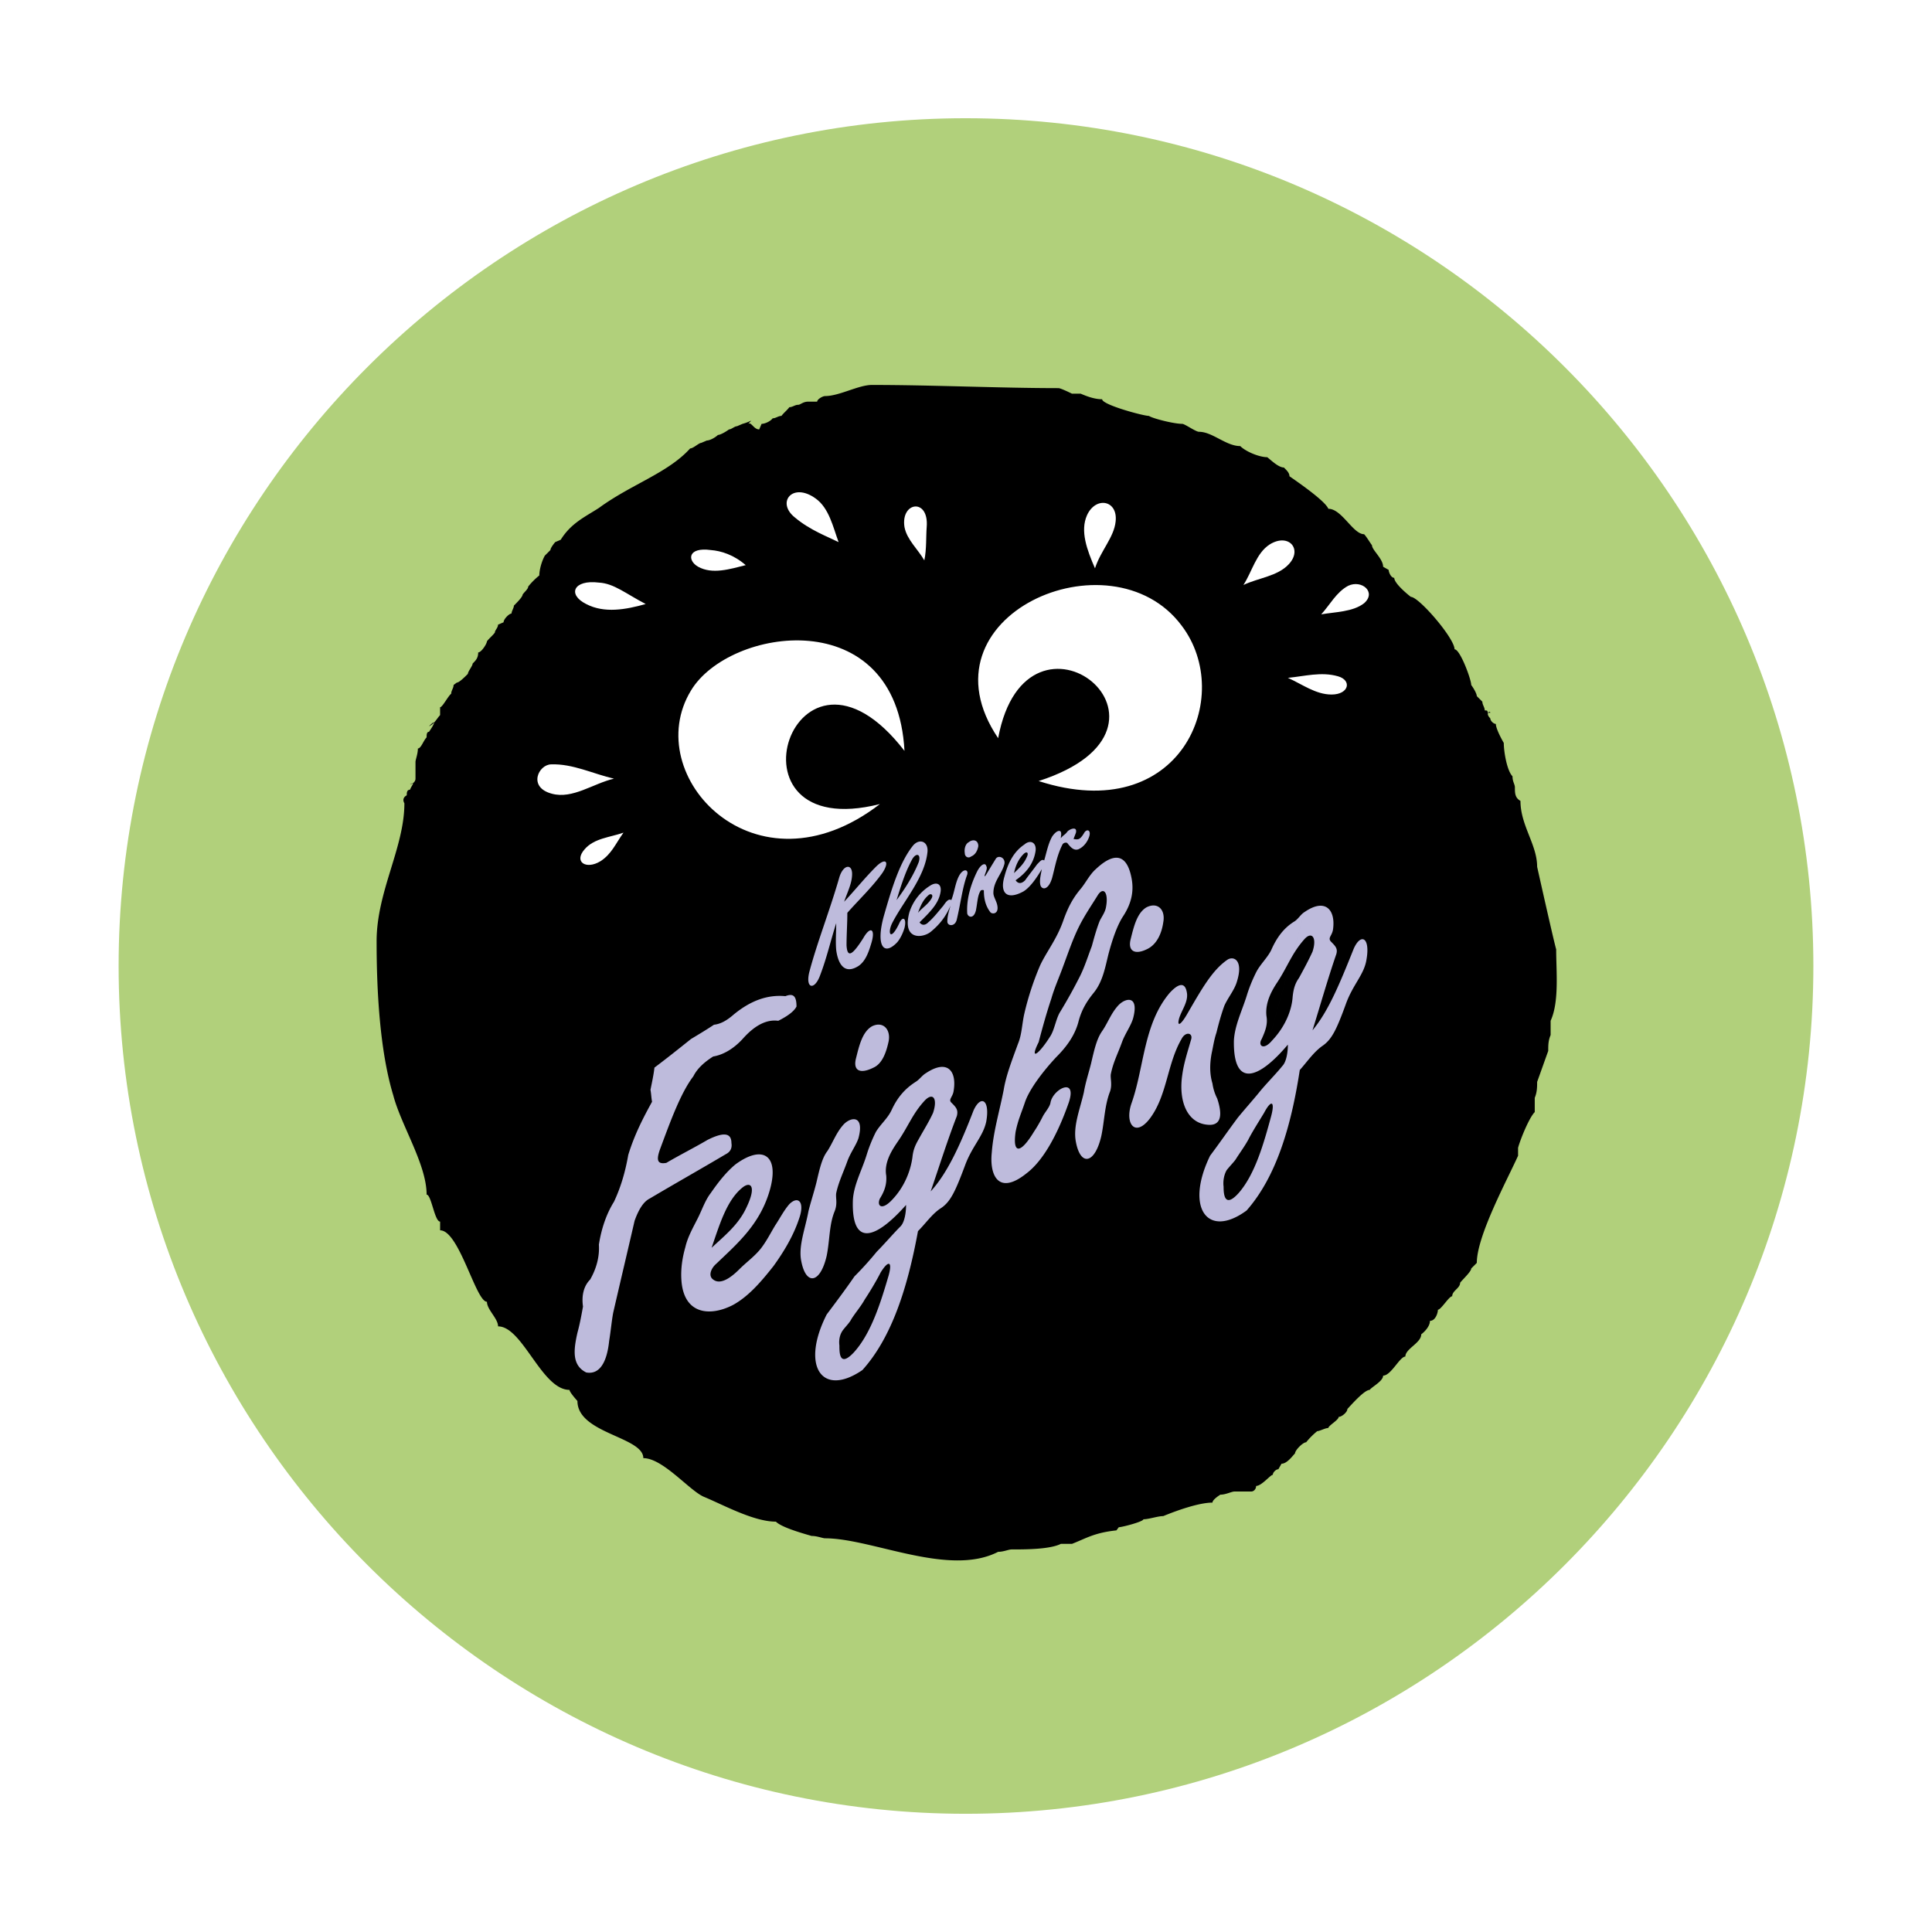 <svg xmlns="http://www.w3.org/2000/svg" width="2500" height="2500" viewBox="0 0 192.756 192.756"><g fill-rule="evenodd" clip-rule="evenodd"><path fill="#fff" d="M0 0h192.756v192.756H0V0z"/><path d="M96.338 180.961c46.648 0 84.582-38.016 84.582-84.582 0-46.569-37.934-84.583-84.582-84.583-46.488 0-84.503 38.015-84.503 84.583 0 46.566 38.015 84.582 84.503 84.582z" fill="#b1d07b"/><path d="M40.346 80.143c0 4.435-2.772 8.791-2.772 13.78 0 4.911.317 10.929 1.664 15.364.792 3.01 3.326 6.891 3.326 9.9.475 0 .792 2.691 1.346 2.691v.871c1.901 0 3.564 7.129 4.673 7.129 0 .791 1.109 1.662 1.109 2.455 2.455 0 4.355 6.336 7.127 6.336 0 .236.792 1.107.792 1.107 0 3.248 6.574 3.564 6.574 5.703 1.98 0 4.672 3.326 6.098 3.881 1.901.791 4.911 2.455 7.128 2.455.554.555 2.455 1.107 3.563 1.426.555 0 1.109.236 1.347.236 4.672 0 12.354 3.881 17.265 1.348.555 0 1.029-.238 1.346-.238 1.348 0 3.803 0 4.91-.555h1.109c1.426-.555 2.217-1.109 4.436-1.346l.236-.316c.316 0 2.455-.555 2.455-.793.555 0 1.426-.316 1.98-.316 1.346-.555 3.564-1.346 4.91-1.346 0-.318.791-.793.791-.793.555 0 1.109-.316 1.426-.316h1.664c.238 0 .475-.238.475-.555.555 0 1.426-1.109 1.664-1.109 0-.236.316-.555.553-.555l.318-.553c.555 0 1.107-.793 1.346-1.029 0-.318.791-1.109 1.109-1.109a7.347 7.347 0 0 1 1.107-1.109c.238 0 .793-.316 1.109-.316 0-.238 1.029-.791 1.029-1.109.316 0 .871-.475.871-.791.238-.238 1.664-1.9 2.219-1.9.236-.318 1.346-.871 1.346-1.426.791 0 1.662-1.9 2.217-1.9 0-.793 1.584-1.348 1.584-2.219.316-.236.871-.791.871-1.346.555 0 .793-.793.793-1.109.316 0 1.109-1.346 1.426-1.346 0-.555.791-.793.791-1.346.238-.318 1.109-1.109 1.109-1.426l.555-.555c0-2.693 3.01-8.236 4.117-10.691v-.793c.238-.871 1.109-3.01 1.664-3.562v-1.426c.238-.555.238-1.109.238-1.584.316-.871.791-2.219 1.107-3.09 0-.553 0-1.029.238-1.584v-1.424c.871-1.902.555-4.912.555-7.128-.238-.792-1.9-8.237-1.9-8.237 0-2.217-1.664-4.118-1.664-6.573-.555-.317-.555-.792-.555-1.347 0-.316-.238-.554-.238-1.108-.553-.554-.871-2.456-.871-3.327 0 0-.791-1.346-.791-1.9-.238 0-.555-.317-.555-.554-.555-.555 0-.792 0-.555-.555 0 0-.237-.555-.237 0-.316-.236-.555-.236-.871l-.555-.555c0-.238-.316-.792-.555-1.108 0-.555-1.109-3.564-1.664-3.564 0-1.108-3.564-5.228-4.355-5.228-.316-.237-1.662-1.346-1.662-1.9-.318 0-.555-.555-.555-.792l-.555-.317c0-.792-1.109-1.663-1.109-2.138-.236-.317-.555-.871-.791-1.108-1.109 0-2.219-2.535-3.564-2.535-.316-.792-3.088-2.693-3.881-3.247 0-.317-.236-.554-.555-.871-.555 0-1.346-.792-1.662-1.03-.793 0-2.139-.554-2.693-1.109-1.426 0-2.771-1.425-4.117-1.425-.318 0-1.426-.792-1.664-.792-.871 0-3.01-.555-3.326-.792-.555 0-4.672-1.108-4.672-1.663-.793 0-1.584-.317-2.139-.555h-.871s-1.109-.554-1.348-.554c-5.781 0-12.591-.317-18.61-.317-1.346 0-3.247 1.109-4.672 1.109-.238 0-.792.317-.792.555h-.872c-.554 0-.792.317-1.028.317-.318 0-.555.237-.873.237-.237.317-.554.555-.792.871-.317 0-.554.237-.871.237-.238.317-.792.555-1.109.555l-.237.555c-.554 0-.792-.792-1.109-.555.555-.555.316-.238-.554 0l-.555.238c-.238 0-.554.316-.792.316-.317.237-.872.554-1.109.554-.237.238-.792.554-1.108.554l-.555.237c-.237 0-.792.555-1.109.555-2.217 2.455-5.86 3.564-9.107 5.94-1.346.871-2.772 1.504-3.802 3.167l-.554.238s-.476.554-.476.792l-.555.554c-.316.555-.554 1.426-.554 1.98a7.353 7.353 0 0 0-1.109 1.108c0 .237-.316.476-.554.792 0 .237-.555.792-.872 1.108 0 .238-.237.555-.237.792-.237 0-.792.554-.792.871l-.554.238c0 .316-.317.554-.317.792-.237.316-.554.555-.792.871 0 .237-.554 1.108-.871 1.108 0 .554-.237.792-.554 1.109 0 .238-.475.792-.475 1.03-.317.316-.871.872-1.109.872l-.317.237c0 .316-.237.554-.237.871-.317.238-.871 1.347-1.109 1.347v.791c-.316.317-.554.872-1.108 1.109.792-.792.555-.237 0 .555-.237 0-.237.317-.237.554-.317.317-.555 1.109-.871 1.109 0 .554-.238 1.109-.238 1.346v1.664c0 .317-.316.554-.554.554.554-.237.237 0 0 .554-.317 0-.317.316-.317.555 0 .001-.553.238-.237.793z"/><path d="M87.786 80.222c-12.434 9.583-23.997-2.851-18.849-11.325 3.802-6.336 20.512-8.87 21.304 6.019-11.009-14.255-18.77 9.424-2.455 5.306zm11.8-6.573c-8.237-12.196 11.246-20.671 18.295-11.246 5.385 7.048-.08 20.116-14.256 15.522 16.709-5.385-1.187-19.64-4.039-4.276zm-37.381 9.424c-1.346.475-2.931.554-3.881 1.663-1.108 1.267.159 2.059 1.584 1.188 1.109-.713 1.505-1.742 2.297-2.851zm-.951-5.385c-2.06-.476-4.118-1.505-6.257-1.426-1.267 0-2.376 2.296.079 2.931 2.06.554 4.119-1.03 6.178-1.505zm3.168-17.424c-1.98-1.029-3.167-2.059-4.672-2.138-2.534-.317-3.168 1.188-1.267 2.138 1.821.951 3.959.555 5.939 0zm9.979-3.88c-1.584.396-3.326.95-4.751.158-1.109-.633-1.03-1.98 1.267-1.663 1.029.079 2.296.475 3.484 1.505zm9.266-2.297c-1.109-.554-2.852-1.188-4.356-2.455-1.9-1.504-.237-3.564 2.059-1.901 1.347.951 1.742 2.852 2.297 4.356zm8.553 1.822c.237-1.109.158-2.376.237-3.326.238-2.931-2.613-2.534-2.217 0 .238 1.266 1.347 2.217 1.98 3.326zm17.028.792c.555-1.742 1.9-3.089 2.059-4.673.238-2.138-1.98-2.534-2.852-.633-.713 1.583 0 3.484.793 5.306zm14.809 1.662c.871-1.346 1.268-3.167 2.613-4.039 1.902-1.188 3.326.475 1.902 1.979-1.109 1.19-3.01 1.348-4.515 2.06zm7.761 2.931c.871-.95 1.506-2.217 2.693-2.851 1.346-.634 2.85.634 1.584 1.742-1.109.871-2.931.871-4.277 1.109l-3.326 6.335c1.664-.158 3.326-.633 4.99-.158 1.424.396 1.107 1.822-.635 1.822-1.584 0-2.93-1.03-4.355-1.664l3.326-6.335z" fill="#fff"/><path d="M83.747 87.508c.396-1.266 1.267-1.346 1.267-.316 0 .95-.475 1.821-.792 2.772 1.109-1.188 2.06-2.376 3.168-3.485.951-.95 1.425-.554.633.634-1.029 1.425-2.296 2.614-3.484 3.959 0 1.109-.08 2.139-.08 3.248.08 1.267.555 1.029 1.664-.713.713-1.267 1.267-.951.792.554-.238.792-.555 1.743-1.268 2.218-1.505.949-2.059-.397-2.217-1.584-.08-.872 0-1.821 0-2.693-.555 1.742-.951 3.485-1.585 5.146-.554 1.586-1.504 1.428-1.108-.236.792-3.01 2.059-6.178 3.01-9.504zm5.702 2.297c.396-1.268.871-2.852 1.584-4.119.396-.633.871-.475.633.316-.554 1.427-1.505 2.852-2.217 3.803zm-.397 2.217c1.109-2.138 3.247-4.515 3.485-7.048.079-1.03-.792-1.347-1.425-.634-1.347 1.663-2.139 4.277-2.931 7.048-.792 2.851-.079 4.04 1.268 2.692.316-.316.633-.95.792-1.504.237-.95-.159-1.188-.476-.554-.951 2.059-1.267 1.03-.713 0zm2.693 0c.871-.871 1.822-1.743 2.059-2.851.238-.95-.316-1.268-1.029-.792a4.869 4.869 0 0 0-2.06 2.692c-.713 2.772 1.347 2.535 2.139 1.901.871-.713 1.505-1.505 1.979-2.614-.158.554-.316 1.029-.316 1.584 0 .475.792.554.95-.238.396-1.663.555-3.168 1.03-4.435.158-.554-.396-.634-.792.079s-.475 1.663-.792 2.456c-.237-.159-.475.079-.792.554-.475.554-.951 1.188-1.505 1.663-.396.397-.712.239-.871.001zm-.158-.95c.396-.475 1.029-.871 1.346-1.425.237-.396-.079-.555-.317-.317-.554.475-.792 1.108-1.029 1.742zm5.068-7.049c.396-.316.95-.237.95.396-.08.476-.316.871-.713 1.029-.315.238-.633 0-.633-.316-.079-.475.079-.95.396-1.109zm.87 2.852c.396-.712.793-.792.873-.475.158.237-.08.634-.16.95 0 .238.08 0 1.109-1.663.238-.396.951-.158.871.476-.238 1.029-1.107 1.742-1.107 2.93 0 .397.316.792.395 1.268.158.872-.555.872-.713.633-.475-.633-.633-1.346-.633-2.138 0-.079-.238-.079-.316 0-.318.475-.318 1.188-.477 1.98-.236.95-.87.633-.87.237-.079-1.584.475-3.089 1.028-4.198zm3.803.95c.791-.554 1.742-1.425 1.98-2.851.158-.872-.477-1.267-1.109-.713-.951.634-1.584 1.663-1.98 3.168-.475 1.583.158 2.455 1.9 1.504.635-.396 1.268-1.267 1.822-2.217-.08.475-.238 1.029-.158 1.505.078.554.791.712 1.188-.634.316-1.188.475-2.218 1.029-3.326.08-.159.316-.238.477-.159.316.396.633.792 1.107.634.555-.237.951-.792 1.109-1.347.158-.633-.316-.712-.555-.237-.396.634-.555.634-1.029.555.08-.238.158-.396.238-.634.158-.713-.713-.317-.871-.08-.238.317-.396.317-.635.634 0-.238.08-.396 0-.634-.158-.237-.555 0-.871.476-.396.712-.555 1.584-.791 2.376-.238-.159-.396.079-.713.396-.396.553-.793 1.029-1.188 1.583-.475.476-.792.238-.95.001l-.158-.712c.158-.792.475-1.426.949-1.901.318-.316.555-.158.318.317-.318.713-.793 1.108-1.268 1.583l.159.713zM78.361 99.387c-1.742-.158-3.406.396-5.148 1.822-.633.555-1.267.951-1.98 1.029-.712.475-1.504.951-2.296 1.426-1.188.951-2.376 1.9-3.643 2.852-.079.711-.238 1.426-.396 2.217.079.396.079.793.158 1.188-.871 1.584-1.743 3.248-2.375 5.307-.317 1.822-.792 3.326-1.426 4.674-.792 1.266-1.268 2.771-1.505 4.275.079 1.188-.238 2.377-.871 3.484-.634.635-.871 1.584-.713 2.693-.158.871-.316 1.742-.555 2.613-.396 1.742-.554 3.248.872 3.961 1.267.236 2.059-.871 2.296-3.168.158-.951.238-1.902.396-2.773.712-3.088 1.425-6.098 2.138-9.186.396-1.109.872-1.9 1.505-2.219 2.534-1.504 5.068-2.93 7.603-4.434.475-.238.633-.635.554-1.109 0-1.029-.792-1.109-2.376-.316-1.346.791-2.772 1.504-4.119 2.297-.871.158-1.029-.238-.633-1.348 1.029-2.771 2.059-5.623 3.326-7.285.396-.793 1.109-1.426 1.98-1.98.951-.158 1.98-.713 2.931-1.742 1.188-1.346 2.375-1.98 3.563-1.82.951-.477 1.584-.951 1.821-1.426.001-1.032-.315-1.349-1.107-1.032zm-1.505 19.166c-.95 3.564-3.326 5.545-5.385 7.525-.475.395-.871 1.188-.317 1.582.713.555 1.743-.158 2.613-1.029.713-.713 1.506-1.268 2.139-2.059.554-.713.95-1.504 1.425-2.297.476-.713.871-1.504 1.425-2.139.873-.871 1.585-.236.951 1.506-.554 1.662-1.505 3.246-2.534 4.672-1.188 1.504-2.455 3.01-4.039 3.881-2.296 1.188-4.911.951-5.148-2.455-.079-1.109.08-2.217.396-3.326.237-1.029.792-1.98 1.267-2.93.396-.793.712-1.744 1.267-2.457.712-1.029 1.505-2.059 2.455-2.85 2.693-1.98 4.356-.95 3.485 2.376zm-2.772-.078c.792-.635 1.425-.158.396 1.979-.792 1.742-2.217 2.852-3.484 4.039.792-2.298 1.504-4.753 3.088-6.018zm12.909-16.079c1.109-.553 1.901.316 1.664 1.506-.238 1.107-.634 2.217-1.505 2.613-1.426.711-2.06.238-1.742-.951.316-1.265.633-2.613 1.583-3.168zm-2.851 9.821c-.712.793-1.03 1.742-1.584 2.615-.554.711-.792 1.82-1.108 3.166-.238.951-.555 1.902-.792 2.852-.316 1.742-1.028 3.484-.712 4.99.475 2.455 1.9 2.217 2.534-.555.317-1.584.238-3.09.792-4.436.317-.791.079-1.346.159-1.822.237-1.107.712-2.059 1.108-3.166.316-.871.871-1.584 1.108-2.297.634-2.376-.792-2.138-1.505-1.347zm8.157-2.455c-1.267 1.348-1.663 2.615-2.771 4.197-.476.713-1.347 1.98-1.109 3.328.079.949-.238 1.662-.633 2.295-.317.713.158 1.189 1.108.238 1.426-1.426 1.98-3.168 2.139-4.355.079-.793.316-1.268.633-1.822.476-.871 1.03-1.742 1.426-2.613.475-1.426-.001-2.059-.793-1.268zm.079-2.692c-.396.236-.633.633-1.029.871-1.108.713-1.821 1.584-2.376 2.771-.396.871-1.108 1.426-1.584 2.217a14.817 14.817 0 0 0-.95 2.377c-.475 1.504-1.267 2.93-1.347 4.434-.158 4.752 2.297 3.881 5.307.477 0 .791-.158 1.742-.555 2.139-.712.713-1.663 1.82-2.376 2.533a32.301 32.301 0 0 1-2.217 2.455c-.871 1.268-1.821 2.535-2.772 3.803-2.613 5.146-.475 8.314 3.564 5.543 2.93-3.248 4.514-8.236 5.544-13.859.792-.793 1.425-1.742 2.296-2.297.95-.633 1.426-1.664 2.376-4.197.713-1.98 1.821-2.93 2.139-4.436.395-2.217-.555-2.691-1.268-1.109-1.346 3.486-2.614 6.258-4.277 8.078.871-2.533 1.663-5.068 2.613-7.523.158-.633-.079-.871-.555-1.346-.316-.316.159-.555.238-1.188.318-1.981-.632-3.168-2.771-1.743zm-7.444 24.551c.396-.635.951-1.268 1.347-1.98.475-.713 1.188-1.9 1.584-2.693.792-1.266 1.188-1.107.792.318-.792 2.691-1.742 5.781-3.485 7.682-1.425 1.504-1.425 0-1.425-.713-.079-.633.079-1.188.396-1.584.316-.397.633-.713.791-1.03zm24.392-44.905c1.426-1.347 3.01-1.98 3.564.871.236 1.188.08 2.455-.871 3.88-.555.872-1.029 2.218-1.426 3.723-.316 1.267-.555 2.692-1.426 3.802-.713.871-1.268 1.742-1.584 3.008-.395 1.426-1.268 2.535-2.217 3.486-1.188 1.268-2.613 3.088-3.088 4.434-.396 1.189-.713 1.822-.951 3.01-.316 2.219.475 2.219 1.82 0 .318-.475.635-1.029.873-1.504.236-.475.713-.951.791-1.426.238-1.346 2.693-2.613 1.822 0-1.109 3.168-2.535 5.781-4.197 7.049-2.852 2.297-3.723.158-3.486-2.059.16-2.139.793-4.199 1.189-6.258.236-1.426.791-2.852 1.426-4.594.395-.949.395-1.979.633-3.01a28.702 28.702 0 0 1 1.584-4.83c.633-1.346 1.662-2.613 2.297-4.435.475-1.346.949-2.217 1.662-3.088.556-.633.952-1.504 1.585-2.059zm-5.701 17.264c-.951 1.9 0 1.268 1.188-.633.396-.635.555-1.742.951-2.377a51.125 51.125 0 0 0 1.979-3.562c.477-.951.793-1.98 1.188-3.01.238-.872.477-1.743.793-2.535.238-.475.555-.871.633-1.425.238-1.347-.236-1.98-.791-1.188-.635 1.029-1.346 2.059-1.9 3.168-.635 1.267-1.109 2.692-1.584 3.96-.396 1.107-.871 2.137-1.188 3.246-.478 1.427-.873 2.853-1.269 4.356zm10.77-13.462c-.949.554-1.268 1.901-1.584 3.168-.316 1.188.396 1.663 1.744.951.871-.476 1.346-1.505 1.504-2.614.238-1.268-.555-2.06-1.664-1.505zm-2.85 9.82c-.713.791-1.031 1.742-1.584 2.535-.555.791-.793 1.9-1.109 3.246-.238.951-.555 1.9-.713 2.852-.396 1.742-1.109 3.406-.791 4.988.475 2.455 1.9 2.139 2.533-.633.316-1.504.316-3.01.871-4.436.238-.713 0-1.346.08-1.742.236-1.188.713-2.059 1.107-3.168.318-.871.871-1.584 1.109-2.375.634-2.376-.79-2.06-1.503-1.267zm5.146-1.268c-2.613 3.09-2.533 7.445-3.801 11.01-.713 2.059.396 3.484 1.9 1.424 1.664-2.295 1.664-5.385 3.09-7.84.395-.791 1.188-.633.949.08-.316 1.107-.713 2.297-.871 3.482-.396 2.615.475 4.832 2.535 4.99.791.08 1.742-.236.949-2.613a4.803 4.803 0 0 1-.475-1.504c-.238-.793-.316-1.742-.08-3.01.158-.713.238-1.346.477-2.059.236-.951.475-1.822.791-2.693.396-.871 1.029-1.584 1.268-2.455.633-2.059-.316-2.534-.951-2.138-1.504 1.029-2.533 2.851-3.959 5.306-.713 1.268-1.109 1.426-.871.555.238-.793.871-1.584.791-2.455-.158-1.267-.871-1.029-1.742-.08zm13.465-5.384c-1.268 1.425-1.664 2.693-2.693 4.277-.475.713-1.268 1.979-1.109 3.404.158.871-.158 1.584-.475 2.297-.396.635.158 1.188 1.029.158 1.426-1.504 1.98-3.168 2.059-4.355.08-.791.238-1.346.635-1.9.475-.871.949-1.742 1.346-2.614.474-1.426-.079-2.059-.792-1.267zm0-2.693c2.059-1.425 3.088-.237 2.85 1.663-.078.713-.555.871-.236 1.267.475.476.713.713.555 1.268-.873 2.534-1.584 5.067-2.377 7.603 1.584-1.9 2.693-4.594 4.119-8.157.713-1.584 1.662-1.109 1.266 1.108-.236 1.503-1.346 2.455-2.059 4.435-.949 2.613-1.426 3.564-2.377 4.197-.869.633-1.504 1.584-2.217 2.377-.871 5.701-2.375 10.691-5.307 14.018-3.879 2.85-6.176-.238-3.643-5.465.951-1.268 1.822-2.535 2.771-3.803.713-.871 1.426-1.662 2.139-2.533.635-.793 1.664-1.822 2.297-2.613.396-.396.555-1.348.555-2.139-2.93 3.484-5.465 4.355-5.385-.396.078-1.504.791-2.93 1.266-4.436.238-.791.555-1.584.951-2.375s1.109-1.425 1.504-2.217c.555-1.268 1.268-2.218 2.297-2.851.396-.238.635-.713 1.031-.951l-6.891 24.71c.396-.635.871-1.268 1.268-1.98.395-.793 1.107-1.9 1.584-2.693.711-1.346 1.107-1.188.711.316-.711 2.613-1.582 5.781-3.246 7.682-1.426 1.586-1.504.08-1.504-.633-.08-.633.078-1.268.316-1.662.316-.396.633-.713.871-1.029l6.891-24.711z" fill="#bebbdc"/></g></svg>